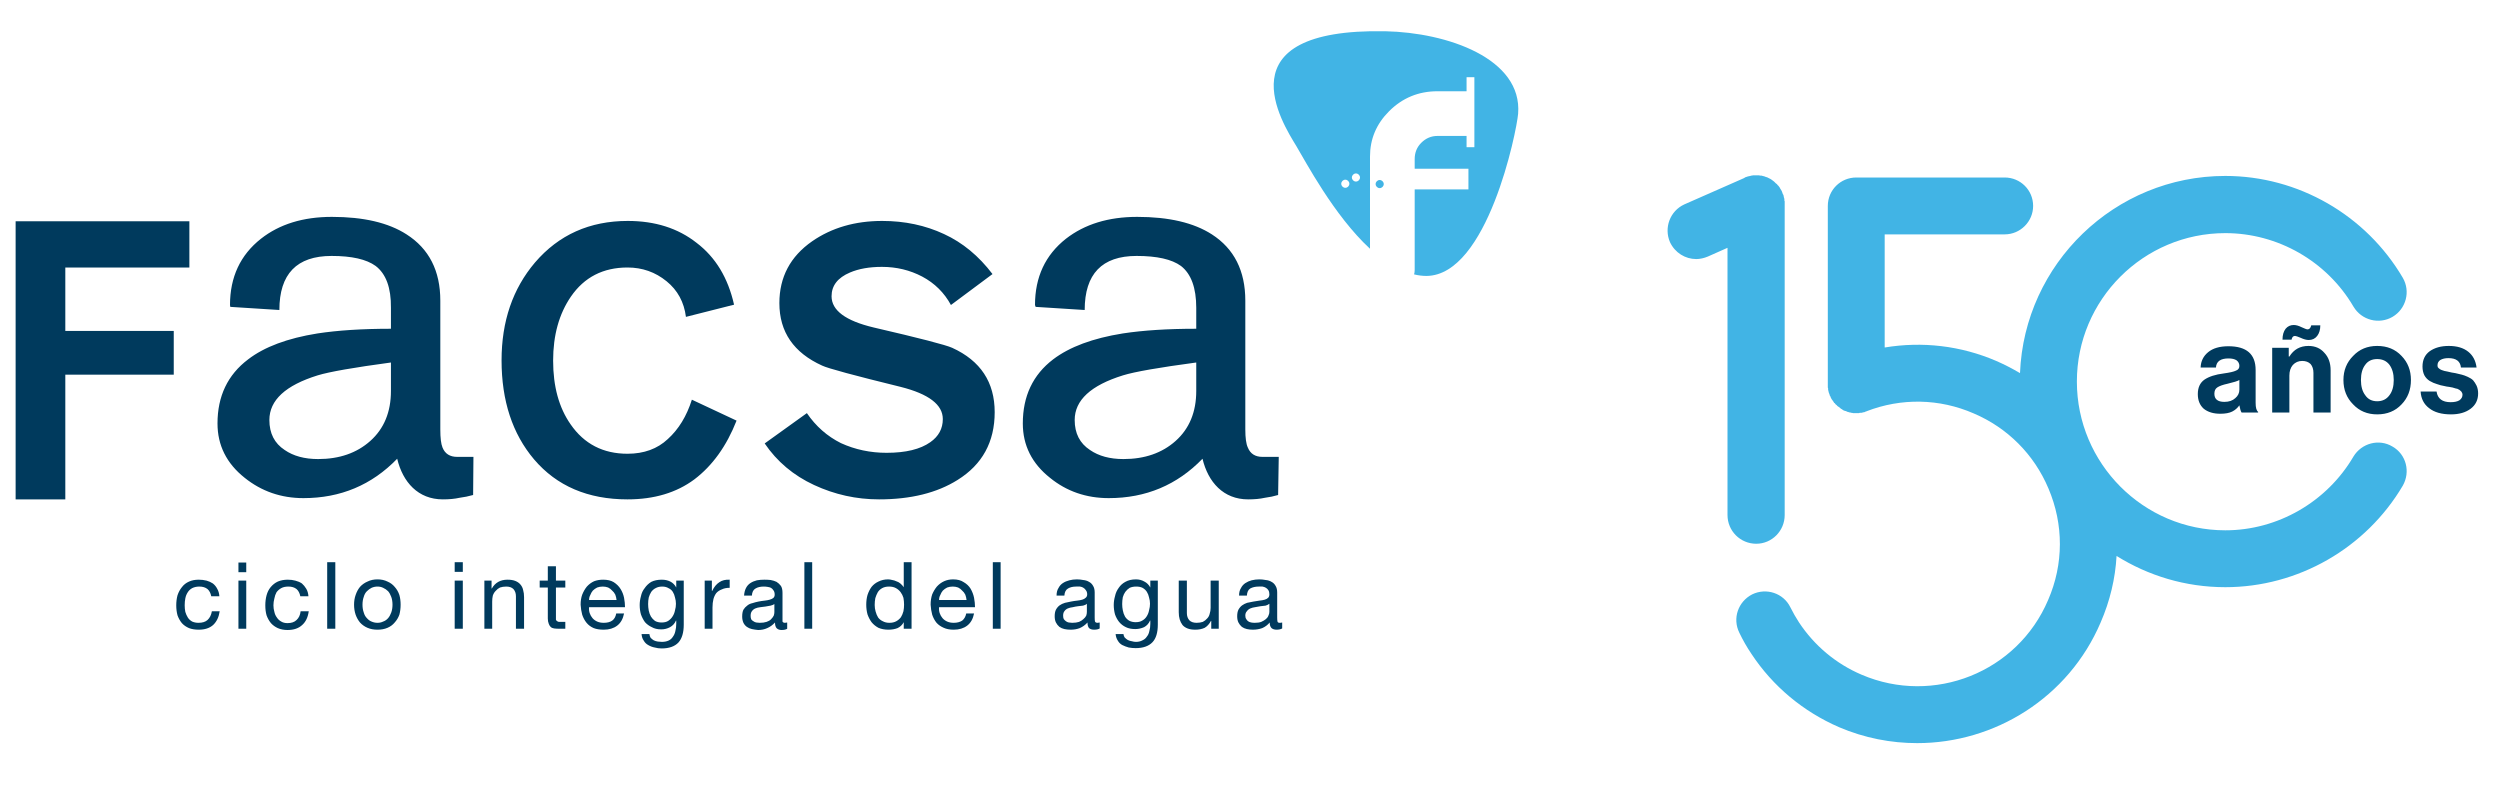 <svg version="1.2" xmlns="http://www.w3.org/2000/svg" viewBox="0 0 800 254" width="800" height="254">
	<title>Proyecto nuevo</title>
	<style>
		.s0 { fill: #003a5d } 
		.s1 { fill: #41b4e5 } 
	</style>
	<path id="Path 81" fill-rule="evenodd" class="s0" d="m66.4 188.5q-1-0.8-2.6-0.8-1.3 0-2.3 0.5-0.9 0.5-1.4 1.3-0.6 0.9-0.8 2-0.2 1-0.2 2.2 0 1.1 0.2 2.1 0.3 1 0.8 1.8 0.5 0.8 1.4 1.3 0.9 0.4 2 0.4 1.9 0 2.9-0.9 1.1-1 1.4-2.8h2.5q-0.4 2.8-2.1 4.4-1.7 1.5-4.6 1.5-1.8 0-3.1-0.5-1.4-0.6-2.3-1.6-0.9-1.1-1.4-2.5-0.4-1.5-0.4-3.2 0-1.7 0.4-3.2 0.5-1.5 1.4-2.6 0.9-1.2 2.3-1.8 1.3-0.6 3.1-0.6 1.3 0 2.5 0.3 1.1 0.3 2 0.9 0.9 0.7 1.4 1.7 0.6 1 0.7 2.4h-2.6q-0.3-1.5-1.2-2.3zm9.9-2.7h2.5v15.4h-2.5zm2.5-2.7h-2.5v-3.1h2.5zm16.1 5.4q-1-0.8-2.6-0.8-1.4 0-2.3 0.5-0.9 0.5-1.5 1.3-0.5 0.9-0.7 2-0.3 1.1-0.3 2.2 0 1.1 0.3 2.1 0.2 1 0.8 1.8 0.5 0.8 1.4 1.3 0.8 0.5 2 0.5 1.9 0 2.9-1 1.1-1 1.3-2.8h2.6q-0.4 2.9-2.1 4.4-1.7 1.6-4.7 1.6-1.7 0-3.1-0.6-1.3-0.6-2.2-1.6-0.9-1.1-1.4-2.5-0.4-1.4-0.4-3.2 0-1.7 0.4-3.2 0.4-1.5 1.3-2.6 1-1.2 2.3-1.8 1.4-0.6 3.2-0.6 1.3 0 2.4 0.3 1.2 0.3 2.1 0.9 0.8 0.7 1.4 1.7 0.6 1 0.7 2.4h-2.6q-0.3-1.5-1.2-2.3zm9.8-8.6h2.6v21.3h-2.6zm9.1 10.5q0.5-1.5 1.4-2.6 1-1.1 2.4-1.7 1.4-0.7 3.2-0.7 1.8 0 3.2 0.7 1.4 0.6 2.3 1.7 1 1.1 1.5 2.6 0.4 1.4 0.4 3.1 0 1.7-0.4 3.2-0.5 1.4-1.5 2.5-0.9 1.1-2.3 1.7-1.4 0.6-3.2 0.6-1.8 0-3.2-0.6-1.4-0.6-2.4-1.7-0.9-1.1-1.4-2.5-0.5-1.5-0.5-3.2 0-1.7 0.5-3.1zm2.6 5.6q0.3 1.1 1 1.8 0.7 0.8 1.5 1.1 0.9 0.4 1.9 0.4 1 0 1.8-0.4 0.9-0.3 1.6-1.1 0.6-0.7 1-1.8 0.4-1.1 0.4-2.5 0-1.4-0.4-2.5-0.4-1.1-1-1.8-0.7-0.7-1.6-1.1-0.8-0.4-1.8-0.4-1 0-1.9 0.4-0.8 0.4-1.5 1.1-0.7 0.7-1 1.8-0.4 1.1-0.4 2.5 0 1.4 0.4 2.5zm29.1-10.2h2.6v15.4h-2.6zm2.6-2.8h-2.6v-3.1h2.6zm9.2 2.8v2.5h0.1q1.6-2.8 5-2.8 1.5 0 2.5 0.4 1 0.4 1.6 1.1 0.7 0.8 0.9 1.8 0.3 1 0.3 2.3v10.1h-2.6v-10.4q0-1.4-0.8-2.3-0.8-0.8-2.3-0.8-1.1 0-2 0.3-0.8 0.4-1.4 1.1-0.6 0.6-0.9 1.5-0.2 0.9-0.2 1.9v8.7h-2.5v-15.4zm23.6 0v2.2h-3v9.6q0 0.5 0 0.7 0.1 0.3 0.3 0.4 0.2 0.2 0.6 0.3 0.4 0 1 0h1.1v2.2h-1.9q-1 0-1.7-0.1-0.7-0.1-1.1-0.5-0.4-0.4-0.6-1-0.3-0.7-0.3-1.7v-9.9h-2.6v-2.2h2.6v-4.6h2.6v4.6zm16.6 14.4q-1.7 1.3-4.3 1.3-1.9 0-3.2-0.5-1.4-0.6-2.3-1.7-0.9-1.1-1.4-2.6-0.4-1.5-0.5-3.2 0-1.8 0.5-3.2 0.6-1.5 1.5-2.6 1-1.1 2.3-1.7 1.3-0.5 2.9-0.5 2.1 0 3.4 0.8 1.4 0.9 2.2 2.2 0.8 1.3 1.1 2.8 0.3 1.6 0.3 3h-11.5q-0.1 1 0.2 1.9 0.3 0.9 0.9 1.6 0.6 0.7 1.5 1.1 0.9 0.4 2.1 0.4 1.7 0 2.7-0.7 1-0.7 1.3-2.3h2.5q-0.5 2.6-2.2 3.9zm-0.6-9.9q-0.4-0.8-1-1.3-0.5-0.6-1.3-1-0.8-0.3-1.7-0.3-1 0-1.8 0.3-0.8 0.4-1.4 1-0.5 0.6-0.8 1.4-0.4 0.7-0.4 1.6h8.8q-0.1-0.9-0.4-1.7zm20.2 15.3q-1.8 1.9-5.4 1.9-1.1 0-2.2-0.3-1.1-0.2-2.1-0.8-0.9-0.5-1.4-1.4-0.6-0.8-0.7-2.1h2.5q0.1 0.7 0.4 1.2 0.5 0.5 1 0.8 0.6 0.3 1.3 0.4 0.7 0.1 1.3 0.1 1.2 0 2.1-0.4 0.9-0.4 1.4-1.2 0.6-0.8 0.8-1.8 0.3-1.1 0.3-2.4v-1h-0.1q-0.6 1.4-1.9 2.1-1.3 0.7-2.8 0.7-1.8 0-3-0.7-1.3-0.6-2.2-1.6-0.8-1.1-1.3-2.5-0.4-1.4-0.4-3 0-1.4 0.4-2.8 0.3-1.5 1.2-2.6 0.8-1.2 2.1-2 1.4-0.7 3.4-0.7 1.5 0 2.7 0.6 1.2 0.6 1.9 1.9v-2.2h2.4v14.1q0 3.8-1.7 5.7zm-3.3-6.9q0.9-0.6 1.4-1.4 0.6-0.9 0.8-2 0.3-1 0.3-2.1 0-1-0.3-2-0.2-1-0.7-1.8-0.5-0.8-1.4-1.2-0.8-0.5-2-0.5-1.2 0-2.1 0.5-0.8 0.4-1.4 1.2-0.5 0.8-0.8 1.8-0.2 1-0.2 2.1 0 1 0.2 2.1 0.2 1 0.7 1.9 0.5 0.8 1.3 1.4 0.9 0.5 2.1 0.5 1.3 0 2.1-0.5zm14-12.9v3.3h0.1q0.9-1.9 2.3-2.8 1.3-0.9 3.3-0.8v2.6q-1.5 0-2.5 0.5-1.1 0.4-1.8 1.2-0.6 0.8-0.9 1.9-0.3 1.2-0.3 2.7v6.8h-2.5v-15.4zm22.3 15.8q-1 0-1.6-0.6-0.5-0.6-0.5-1.8-1.1 1.2-2.5 1.8-1.3 0.6-2.9 0.6-1.1-0.1-2-0.3-0.9-0.2-1.6-0.7-0.7-0.5-1.1-1.3-0.4-0.9-0.4-2 0-1.4 0.4-2.2 0.5-0.8 1.2-1.3 0.7-0.6 1.7-0.8 0.9-0.3 1.9-0.5 1-0.2 2-0.3 0.9-0.1 1.6-0.3 0.7-0.2 1.1-0.5 0.5-0.4 0.5-1.1 0-0.9-0.4-1.4-0.3-0.5-0.8-0.8-0.4-0.2-1.1-0.3-0.6-0.1-1.2-0.1-1.6 0-2.6 0.6-1.1 0.6-1.2 2.3h-2.5q0.1-1.4 0.6-2.4 0.5-1 1.4-1.6 0.9-0.6 2.1-0.9 1.1-0.2 2.4-0.2 1 0 2 0.1 1.1 0.2 1.9 0.6 0.8 0.5 1.4 1.3 0.5 0.8 0.5 2.2v7.9q0 0.9 0 1.3 0.2 0.4 0.8 0.4 0.3 0 0.7-0.1v2q-0.6 0.4-1.8 0.4zm-3.5-7.8q-0.8 0.1-1.7 0.3-0.8 0.1-1.6 0.2-0.9 0.1-1.6 0.4-0.7 0.3-1.1 0.9-0.4 0.5-0.4 1.5 0 0.6 0.2 1.1 0.3 0.4 0.7 0.6 0.4 0.3 0.9 0.4 0.6 0.1 1.1 0.1 1.3 0 2.2-0.3 0.9-0.3 1.4-0.8 0.6-0.6 0.9-1.2 0.2-0.6 0.2-1.1v-2.6q-0.4 0.3-1.2 0.5zm10.8-13.9h2.5v21.3h-2.5zm31.8 21.3v-2.1q-0.7 1.3-2 1.9-1.3 0.5-2.9 0.5-1.8 0-3.2-0.6-1.3-0.7-2.2-1.8-0.8-1.1-1.3-2.5-0.4-1.5-0.4-3.1 0-1.7 0.4-3.1 0.5-1.5 1.3-2.6 0.9-1.1 2.2-1.7 1.4-0.7 3.1-0.7 0.6 0 1.3 0.2 0.7 0.1 1.3 0.4 0.7 0.2 1.3 0.7 0.6 0.5 1.1 1.2v-8h2.5v21.3zm-9-5.5q0.3 1.1 0.8 1.9 0.6 0.8 1.5 1.2 0.9 0.5 2.1 0.5 1.3 0 2.2-0.5 0.9-0.5 1.5-1.3 0.5-0.8 0.8-1.9 0.2-1 0.2-2.1 0-1.1-0.2-2.2-0.3-1-0.9-1.8-0.6-0.8-1.5-1.3-0.9-0.5-2.2-0.5-1.3 0-2.2 0.5-0.9 0.5-1.4 1.3-0.5 0.9-0.8 1.9-0.2 1.1-0.2 2.2 0 1.1 0.3 2.1zm29.3 4.5q-1.7 1.3-4.3 1.3-1.9 0-3.2-0.6-1.4-0.6-2.3-1.6-0.9-1.1-1.4-2.6-0.4-1.5-0.5-3.2 0-1.8 0.5-3.3 0.6-1.4 1.5-2.5 1-1.1 2.3-1.7 1.3-0.6 2.9-0.6 2.1 0 3.4 0.9 1.4 0.8 2.2 2.1 0.8 1.4 1.1 2.9 0.3 1.6 0.3 3h-11.5q-0.1 1 0.2 1.9 0.3 0.9 0.9 1.6 0.6 0.7 1.5 1.1 0.9 0.4 2.1 0.4 1.6 0 2.7-0.7 1-0.8 1.3-2.3h2.5q-0.5 2.6-2.2 3.9zm-0.6-9.9q-0.4-0.8-1-1.3-0.5-0.6-1.3-1-0.8-0.3-1.7-0.3-1 0-1.8 0.3-0.8 0.4-1.4 1-0.5 0.6-0.8 1.4-0.4 0.7-0.4 1.6h8.8q-0.1-0.9-0.4-1.7zm8.8-10.4h2.5v21.3h-2.5zm32.4 21.6q-1 0-1.6-0.5-0.5-0.6-0.5-1.8-1.1 1.2-2.5 1.8-1.3 0.5-2.9 0.5-1.1 0-2-0.2-0.9-0.2-1.6-0.7-0.7-0.6-1.1-1.4-0.4-0.8-0.4-2 0-1.3 0.4-2.1 0.5-0.9 1.2-1.4 0.7-0.5 1.7-0.8 0.9-0.2 1.9-0.4 1-0.2 2-0.3 0.9-0.1 1.6-0.3 0.7-0.2 1.1-0.6 0.5-0.4 0.5-1.1 0-0.8-0.4-1.3-0.3-0.5-0.8-0.8-0.4-0.3-1.1-0.4-0.6 0-1.2 0-1.6 0-2.6 0.6-1.1 0.6-1.2 2.3h-2.5q0-1.5 0.6-2.4 0.5-1 1.4-1.6 0.9-0.6 2.1-0.9 1.1-0.3 2.4-0.3 1 0 2 0.2 1.1 0.1 1.9 0.6 0.8 0.4 1.3 1.3 0.5 0.8 0.5 2.1v8q0 0.9 0.1 1.3 0.2 0.4 0.8 0.4 0.3 0 0.7-0.1v1.9q-0.6 0.4-1.8 0.4zm-3.5-7.7q-0.8 0.1-1.7 0.2-0.8 0.1-1.6 0.3-0.9 0.1-1.6 0.4-0.7 0.3-1.1 0.9-0.4 0.5-0.4 1.4 0 0.7 0.2 1.1 0.3 0.4 0.7 0.7 0.4 0.3 0.9 0.4 0.6 0.1 1.1 0.1 1.3 0 2.2-0.3 0.9-0.4 1.4-0.9 0.6-0.5 0.9-1.1 0.2-0.6 0.2-1.2v-2.6q-0.4 0.4-1.2 0.6zm22.2 11.7q-1.8 1.9-5.4 1.9-1.1 0-2.2-0.2-1.1-0.3-2.1-0.8-0.9-0.5-1.4-1.4-0.6-0.9-0.7-2.1h2.5q0.1 0.7 0.4 1.1 0.5 0.5 1 0.8 0.6 0.3 1.3 0.4 0.7 0.2 1.3 0.2 1.2 0 2.1-0.5 0.9-0.4 1.4-1.2 0.6-0.7 0.8-1.8 0.3-1 0.3-2.3v-1h-0.1q-0.6 1.4-1.9 2.1-1.4 0.6-2.8 0.6-1.8 0-3-0.6-1.3-0.6-2.2-1.7-0.8-1-1.3-2.4-0.4-1.5-0.4-3 0-1.4 0.4-2.8 0.3-1.5 1.2-2.7 0.8-1.2 2.1-1.9 1.4-0.8 3.4-0.8 1.5 0 2.7 0.7 1.2 0.6 1.9 1.9v-2.2h2.4v14.1q0 3.8-1.7 5.6zm-3.3-6.9q0.9-0.5 1.4-1.3 0.6-0.9 0.8-2 0.3-1.1 0.3-2.1 0-1-0.3-2-0.2-1-0.7-1.8-0.5-0.8-1.4-1.3-0.8-0.4-2-0.4-1.2 0-2.1 0.4-0.8 0.5-1.4 1.3-0.5 0.7-0.8 1.7-0.2 1.1-0.2 2.2 0 1 0.2 2 0.2 1.1 0.7 2 0.5 0.8 1.3 1.3 0.9 0.5 2.1 0.5 1.3 0 2.1-0.5zm22.1 2.6v-2.5h-0.1q-0.8 1.5-2 2.2-1.3 0.6-3 0.6-1.5 0-2.5-0.4-1-0.4-1.6-1.1-0.6-0.8-0.9-1.8-0.3-1-0.3-2.3v-10.1h2.6v10.4q0 1.4 0.8 2.3 0.8 0.8 2.3 0.8 1.1 0 2-0.3 0.8-0.4 1.4-1.1 0.6-0.6 0.8-1.5 0.3-0.9 0.3-1.9v-8.7h2.6v15.4zm20.9 0.3q-1 0-1.6-0.5-0.6-0.6-0.6-1.8-1 1.2-2.4 1.8-1.4 0.5-3 0.5-1 0-1.9-0.2-0.9-0.2-1.6-0.7-0.7-0.6-1.1-1.4-0.4-0.8-0.4-2 0-1.3 0.4-2.1 0.5-0.9 1.2-1.4 0.7-0.5 1.6-0.8 1-0.2 2-0.4 1-0.2 1.9-0.3 1-0.1 1.7-0.3 0.7-0.2 1.1-0.6 0.4-0.4 0.4-1.1 0-0.8-0.3-1.3-0.3-0.5-0.8-0.8-0.5-0.3-1.1-0.4-0.6 0-1.2 0-1.6 0-2.7 0.6-1 0.6-1.1 2.3h-2.5q0-1.5 0.6-2.4 0.5-1 1.4-1.6 0.9-0.6 2-0.9 1.2-0.3 2.5-0.3 1 0 2 0.2 1.1 0.1 1.9 0.6 0.8 0.4 1.3 1.3 0.5 0.8 0.5 2.1v8q0 0.9 0.1 1.3 0.1 0.4 0.7 0.4 0.4 0 0.8-0.1v1.9q-0.7 0.4-1.8 0.4zm-3.5-7.7q-0.8 0.1-1.7 0.2-0.8 0.1-1.7 0.3-0.8 0.1-1.5 0.4-0.7 0.3-1.1 0.9-0.5 0.5-0.5 1.4 0 0.7 0.3 1.1 0.2 0.4 0.6 0.7 0.4 0.3 1 0.4 0.5 0.1 1.1 0.1 1.3 0 2.1-0.3 0.9-0.4 1.5-0.9 0.6-0.5 0.8-1.1 0.3-0.6 0.3-1.2v-2.6q-0.5 0.4-1.2 0.6z"/>
	<path id="Path 82" fill-rule="evenodd" class="s1" d="m443.3 10c19.8 0.4 43.9 8.7 42.5 26.4-0.5 5.8-9.8 51.7-29.3 51.9q-2 0-4-0.5 0.2-0.6 0.2-1.4v-25.8h17.2v-6.6h-17.2v-3.1q0-3.1 2.1-5.2 2.2-2.2 5.2-2.2h9.3v3.6h2.5v-22.4h-2.5v4.5h-9.3q-9.1 0-15.5 6.4-6.1 6.1-6.1 14.5v29.5c-11.6-10.7-20.7-28.1-23.6-32.9-4.3-7.1-24.1-37.7 28.5-36.7zm-3.1 48.9c0-0.7 0.6-1.3 1.3-1.3 0.7 0 1.3 0.6 1.3 1.3 0 0.7-0.6 1.3-1.3 1.3-0.7 0-1.3-0.6-1.3-1.3zm-7.6-2.1c0 0.7 0.6 1.3 1.3 1.3 0.7 0 1.3-0.6 1.3-1.3 0-0.7-0.6-1.3-1.3-1.3-0.7 0-1.3 0.6-1.3 1.3zm-3.4 2c0 0.7 0.6 1.3 1.3 1.3 0.7 0 1.3-0.6 1.3-1.3 0-0.7-0.6-1.3-1.3-1.3-0.7 0-1.3 0.6-1.3 1.3z"/>
	<path id="Path 83" fill-rule="evenodd" class="s0" d="m60.6 70.8v14.8h-39.7v20.3h34.7v14h-34.7v39.9h-15.9v-89zm223.1 74.1q9.2 0 14-3.4 4-2.8 4-7.4 0-6.9-13.5-10.3-22.4-5.5-25.1-6.8-13.7-6.2-13.7-20 0-12.5 10.5-19.8 9.4-6.5 22.4-6.5 10.8 0 19.8 4.2 8.9 4.1 15.5 12.8l-13.3 9.9q-3.2-5.9-9.2-9.1-5.9-3.1-12.9-3.1-6 0-10.2 1.8-5.9 2.5-5.9 7.6 0 6.8 13.5 10 22 5.1 25.1 6.5 13.6 6.2 13.6 20.6 0 14.3-11.9 21.7-9.9 6.2-25.1 6.2-10.9 0-20.8-4.6-9.9-4.6-15.8-13.3l13.5-9.7q4.3 6.3 10.9 9.6 6.8 3.1 14.6 3.1zm-82.9-59.3q-11.7 0-18.1 9.3-5.7 8.3-5.7 20.5 0 12.4 5.6 20.4 6.5 9.4 18.2 9.4 7.9 0 12.9-4.7 5.2-4.7 7.7-12.6l14.3 6.7q-4.8 12.2-13.5 18.8-8.6 6.4-21.4 6.4-19 0-29.9-12.8-10.4-12.3-10.4-31.7 0-18.7 10.7-31.3 11.4-13.3 29.7-13.3 13.1 0 22 7 9.1 6.9 12 19.8l-15.4 3.9q-0.9-7.1-6.2-11.4-5.4-4.4-12.5-4.4zm-111.4 13.6l-15.7-1-0.1-0.6q0-13.4 9.9-21.2 8.9-7 22.7-7 15.2 0 23.9 5.6 10.8 6.9 10.8 21.2v41.2q0 4.1 0.7 5.8 1.2 3 4.7 3h5.2l-0.1 12.2q-2.1 0.6-4.4 0.9-2.2 0.5-5.3 0.5c-7.9 0-12.8-5.5-14.6-13q-12.2 12.6-30 12.6-10.7 0-18.8-6.5-8.7-6.9-8.7-17.4 0-13.1 9.8-20.5 7.8-6 22.2-8.3 9.8-1.5 23.5-1.5v-6.7q0.1-9.6-4.9-13.4-4.4-3.2-14.1-3.2-16.7 0-16.7 17.3zm12.4 47.7q10.2 0 16.7-5.8 6.6-5.9 6.6-16v-9.1q-17.8 2.4-23.4 4.1-15.5 4.8-15.5 14.3 0 6.4 4.9 9.6 4.2 2.9 10.7 2.9zm245.3-47.7l-15.7-1-0.2-0.6q0-13.4 9.9-21.2 9-7 22.8-7 15.2 0 23.9 5.6 10.7 6.9 10.7 21.2v41.2q0 4.1 0.8 5.8 1.2 3 4.7 3h5.2l-0.2 12.2q-2 0.6-4.3 0.9-2.2 0.5-5.3 0.5c-7.9 0-12.8-5.5-14.6-13q-12.2 12.6-30 12.6-10.8 0-18.8-6.5-8.7-6.9-8.7-17.4 0-13.1 9.7-20.5 7.9-6 22.3-8.3 9.8-1.5 23.5-1.5v-6.7q0-9.6-4.9-13.4-4.4-3.2-14.2-3.2-16.6 0-16.6 17.3zm12.4 47.7q10.2 0 16.7-5.8 6.6-5.9 6.6-16v-9.1q-17.9 2.4-23.4 4.1-15.5 4.8-15.5 14.3 0 6.4 4.9 9.6 4.2 2.9 10.7 2.9zm357.8-14.9q-0.4-0.6-0.7-2.3-0.9 1.3-2.3 2-1.4 0.7-3.8 0.7-3.3 0-5.3-1.6-1.9-1.7-1.9-4.7 0-3.1 2.1-4.6 2.2-1.5 6.2-2 2.9-0.4 3.9-0.9 1.1-0.4 1.1-1.5 0-1.1-0.9-1.8-0.9-0.6-2.6-0.6-3.8 0-4 2.9h-4.9q0.1-3 2.4-4.9 2.3-1.9 6.5-1.9 8.7 0 8.7 7.6v10.5q0 2.3 0.8 2.9v0.2zm-5.5-3.4q2.2 0 3.5-1.2 1.3-1.1 1.3-2.7v-3.1q-0.8 0.5-3.8 1.2-2.3 0.5-3.3 1.2-0.9 0.6-0.9 2 0 2.6 3.2 2.6zm27-19.8q-1.1 0-2.6-0.7-1.4-0.6-1.8-0.6-0.9 0-1.1 1.2h-2.9q0-2.2 1-3.5 1-1.2 2.6-1.2 1.1 0 2.5 0.7 1.5 0.7 1.9 0.7 0.9 0 1.2-1.3h2.9q0 2.1-1 3.4-1 1.3-2.7 1.3zm-6.4 2.5v2.8h0.2q2.1-3.4 6.1-3.4 3.2 0 5.1 2.2 2 2.1 2 5.6v13.5h-5.5v-12.7q0-1.7-0.9-2.8-1-1-2.7-1-1.8 0-3 1.3-1.1 1.3-1.1 3.4v11.8h-5.5v-20.7zm36.1 18.1q-3 3.2-7.8 3.2-4.7 0-7.7-3.2-3.1-3.1-3.1-7.8 0-4.6 3.1-7.7 3-3.2 7.7-3.2 4.8 0 7.8 3.2 3 3.1 3 7.7 0 4.7-3 7.8zm-7.8-1q2.5 0 3.9-1.9 1.4-1.8 1.4-4.9 0-3-1.4-4.9-1.4-1.8-3.9-1.8-2.5 0-3.8 1.8-1.4 1.8-1.4 4.9 0 3.1 1.4 4.9 1.3 1.9 3.8 1.9zm23.6 4.2q-4.5 0-7-2-2.5-1.9-2.7-5.3h5.1q0.5 3.4 4.5 3.4 1.8 0 2.8-0.6 1-0.7 1-1.8 0-0.4-0.2-0.7-0.1-0.3-0.5-0.6-0.3-0.3-0.6-0.4-0.2-0.2-0.9-0.3-0.6-0.2-1-0.3-0.3-0.1-1.1-0.2-0.9-0.1-1.2-0.2-1.7-0.3-2.7-0.7-1.1-0.3-2.3-1-1.1-0.7-1.7-1.8-0.6-1.2-0.6-2.8 0-3.2 2.3-4.9 2.4-1.7 6.1-1.7 4 0 6.3 1.9 2.2 1.8 2.6 5h-5q-0.3-3-4-3-1.6 0-2.6 0.6-0.9 0.6-0.9 1.7 0 0.3 0.1 0.6 0.2 0.3 0.5 0.5 0.4 0.3 0.7 0.4 0.3 0.1 0.9 0.3 0.6 0.1 1 0.2 0.5 0.1 1.3 0.3 0.7 0.1 1.2 0.2 1.3 0.3 2.1 0.5 0.8 0.2 1.9 0.7 1.1 0.5 1.7 1.1 0.6 0.7 1.1 1.7 0.5 1.1 0.5 2.5 0 3.1-2.4 4.9-2.4 1.8-6.3 1.8z"/>
	<path id="Path 84" class="s1" d="m571.1 164.8v-99.6q0 0 0-0.1 0-0.3 0-0.6 0-0.2-0.1-0.3 0-0.3 0-0.6-0.1-0.1-0.1-0.3-0.1-0.2-0.1-0.4-0.1-0.3-0.1-0.5-0.1-0.2-0.2-0.3-0.1-0.3-0.2-0.6 0 0 0 0-0.1-0.1-0.1-0.3-0.1-0.2-0.3-0.5-0.1-0.2-0.2-0.3-0.1-0.2-0.2-0.4-0.2-0.2-0.3-0.4-0.1-0.2-0.3-0.3-0.1-0.2-0.3-0.4-0.1-0.1-0.3-0.2-0.2-0.2-0.4-0.4-0.1-0.1-0.2-0.2-0.2-0.2-0.4-0.3-0.2-0.1-0.4-0.3-0.1-0.1-0.3-0.2-0.2-0.1-0.4-0.2-0.2-0.1-0.4-0.2-0.2-0.1-0.4-0.2-0.2 0-0.4-0.1-0.2-0.1-0.5-0.2-0.2 0-0.4-0.1-0.2 0-0.4-0.1-0.3 0-0.5 0-0.2-0.1-0.4-0.1-0.3 0-0.6 0-0.1 0-0.2 0-0.1 0-0.1 0-0.3 0-0.7 0-0.1 0-0.2 0-0.3 0.1-0.6 0.1-0.1 0-0.3 0.1-0.2 0-0.4 0.1-0.3 0-0.5 0.1-0.2 0.1-0.3 0.1-0.3 0.1-0.6 0.2 0 0 0 0.1l-19.3 8.5c-4.6 2.1-6.6 7.5-4.6 12.1 1.6 3.4 4.9 5.4 8.4 5.4 1.2 0 2.5-0.3 3.7-0.8l6.3-2.8v85.5c0 5.1 4.1 9.2 9.2 9.2 5 0 9.1-4.1 9.1-9.2zm194.5-21.9c-4.3-2.6-9.9-1.1-12.5 3.2-8.5 14.5-24.2 23.6-41 23.6-26.2 0-47.5-21.4-47.5-47.6 0-26.2 21.3-47.5 47.5-47.5 16.8 0 32.5 9 41 23.5 2.6 4.4 8.2 5.8 12.5 3.3 4.4-2.6 5.8-8.2 3.3-12.5-11.8-20.1-33.5-32.6-56.8-32.6-35.4 0-64.3 28.1-65.7 63.1q-3.7-2.2-7.6-3.9c-11.4-4.9-23.7-6.3-35.7-4.3v-36.2h38.4c5 0 9.1-4.1 9.1-9.1 0-5.1-4.1-9.1-9.1-9.1h-47.1q-0.1 0-0.2 0-0.1 0-0.2 0c-5 0-9.1 4-9.1 9.1v57.2q0 0.1 0 0.2 0 0.3 0 0.6 0 0.2 0.1 0.4 0 0.2 0 0.5 0.1 0.2 0.1 0.4 0.1 0.2 0.1 0.4 0.1 0.3 0.2 0.5 0.1 0.2 0.1 0.3 0 0 0 0.1 0.1 0.2 0.3 0.5 0 0.2 0.1 0.3 0.1 0.2 0.2 0.4 0.2 0.2 0.3 0.4 0.1 0.2 0.2 0.3 0.2 0.2 0.3 0.5 0.1 0 0.2 0.1 0.2 0.3 0.4 0.5 0.1 0.1 0.2 0.1 0.2 0.3 0.5 0.5 0.1 0.1 0.2 0.1 0.2 0.2 0.5 0.4 0.1 0.1 0.2 0.2 0.3 0.1 0.5 0.3 0.2 0.1 0.3 0.2 0.3 0.1 0.5 0.2 0.2 0 0.4 0.1 0.2 0.1 0.4 0.2 0.2 0 0.4 0.1 0.2 0.1 0.5 0.1 0.1 0 0.3 0.1 0.3 0 0.6 0.1 0.1 0 0.2 0 0.4 0 0.7 0 0.1 0 0.1 0 0.1 0 0.1 0 0.4 0 0.7 0 0.2 0 0.3-0.1 0.3 0 0.6 0 0.2-0.1 0.4-0.1 0.2-0.1 0.5-0.1 0.2-0.1 0.4-0.2 0.2 0 0.3-0.1c11.1-4.3 23.3-4.1 34.3 0.7 10.8 4.6 19.3 13.1 23.9 24 4.9 11.5 4.9 24.2-0.1 35.7-9.8 23.1-36.6 33.8-59.7 23.9-8.2-3.5-15.1-9.3-20-16.7q-1.5-2.3-2.8-4.9c-2.2-4.5-7.7-6.3-12.2-4.1-4.5 2.3-6.4 7.7-4.1 12.3 1.1 2.3 2.4 4.6 3.9 6.8 6.8 10.3 16.5 18.4 28 23.4 8.2 3.5 16.7 5.1 25 5.1 24.8 0 48.4-14.5 58.7-38.6 3-6.9 4.7-14.1 5.1-21.3 10.1 6.3 22 10 34.8 10 23.3 0 45-12.5 56.8-32.5 2.5-4.4 1.1-10-3.3-12.5z"/>
</svg>